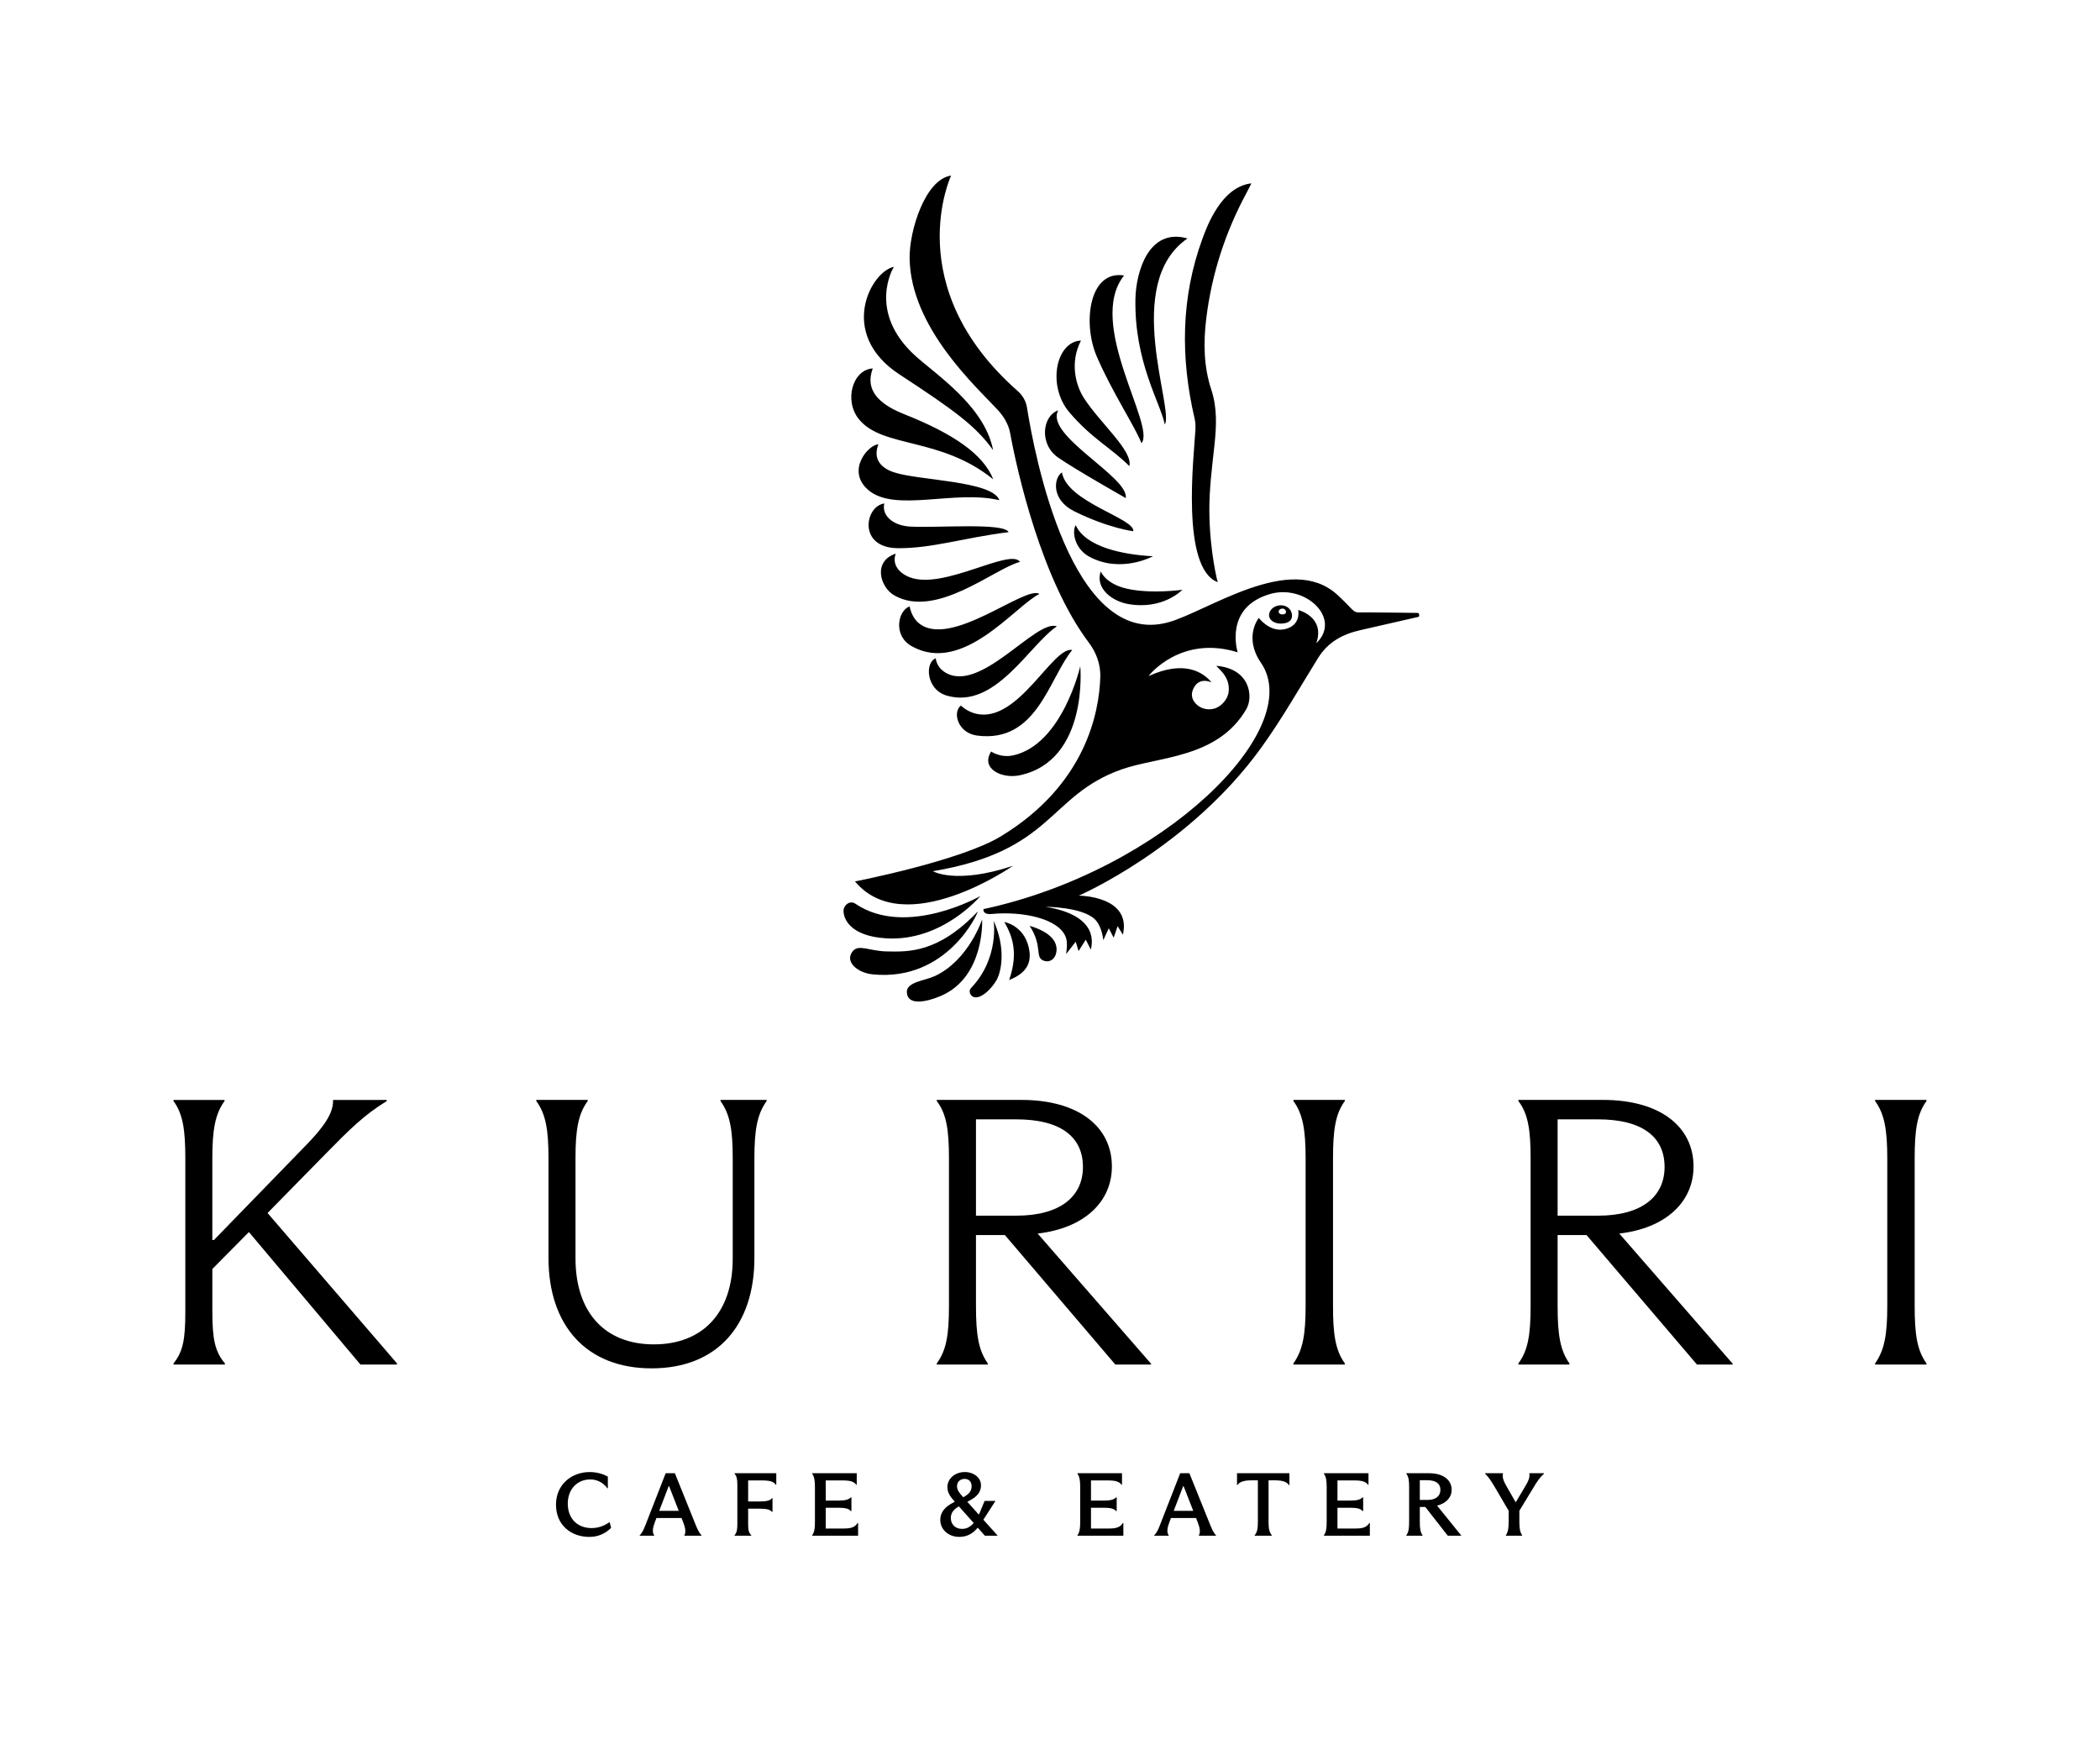 <?xml version="1.0" encoding="utf-8"?>
<!-- Generator: Adobe Illustrator 27.8.1, SVG Export Plug-In . SVG Version: 6.00 Build 0)  -->
<svg version="1.1" id="Layer_1" xmlns="http://www.w3.org/2000/svg" xmlns:xlink="http://www.w3.org/1999/xlink" x="0px" y="0px"
	 viewBox="0 0 1080 900" style="enable-background:new 0 0 1080 900;" xml:space="preserve">
<style type="text/css">
	.st0{fill:#081114;}
	.st1{fill:#FFFFFF;}
	.st2{fill:#F6C14F;}
</style>
<g>
	<g>
		<g>
			<path d="M285.94,773.72c0-10.63,8.32-16.78,17.24-16.78c3.56,0,6.75,0.83,9.43,2.36v6.01h-0.23c-2.17-3.01-5.32-4.58-8.78-4.58
				c-6.7,0-11.6,4.95-11.6,12.44c0,8.04,5.32,12.58,12.25,12.58c3.42,0,6.43-1.11,9.29-3.1l0.74,3.01
				c-3.19,3.1-6.84,4.62-11.28,4.62C293.76,790.27,285.94,784.26,285.94,773.72z"/>
			<path d="M357.1,782.41c1.3,3.24,2.08,5.36,3.65,7.03v0.23h-8.78v-0.23c0.92-1.62,0.46-3.98-0.69-6.89l-0.79-1.99h-12.9
				l-0.74,1.99c-1.16,3.01-1.53,5.32-0.42,6.89v0.23h-7.44v-0.23c1.66-1.62,2.41-3.88,3.56-6.8l9.8-25.11h4.72L357.1,782.41z
				 M339.03,776.87h10.03l-4.95-12.67h-0.23L339.03,776.87z"/>
			<path d="M377.78,789.44c1.11-1.39,1.43-2.68,1.43-5.87V763.6c0-3.14-0.32-4.48-1.43-5.83v-0.23h21.45v5.92h-0.28
				c-1.02-1.62-3.05-2.22-7.12-2.22h-7.07v10.82h5.92c3.65,0,5.41-0.46,6.33-1.71h0.28v7.07h-0.28c-0.92-1.16-2.68-1.66-6.33-1.66
				h-5.92v7.81c0,3.19,0.28,4.49,1.62,5.87v0.23h-8.6V789.44z"/>
			<path d="M441.31,783.15v6.52h-23.63v-0.23c1.16-1.62,1.43-3.51,1.43-6.93v-17.99c0-3.28-0.32-5.18-1.43-6.75v-0.23h22.93v5.92
				h-0.23c-1.25-1.62-3.05-2.22-7.12-2.22h-8.6v10.36h6.61c3.7,0,5.18-0.55,6.33-1.66h0.28V777h-0.28c-1.11-1.2-2.68-1.71-6.33-1.71
				h-6.61v10.68h9.29c3.61,0,5.73-0.6,7.07-2.82H441.31z"/>
			<path d="M505.73,781.44l7.26,8.09v0.14h-6.47l-3.56-4.02h-0.23c-2.31,2.73-5.13,4.62-9.39,4.62c-5.59,0-9.76-3.79-9.76-8.74
				c0-4.21,2.77-6.89,6.61-8.88l0.83-0.46c-2.27-2.59-3.79-4.62-3.79-7.49c0-4.39,3.88-7.77,8.97-7.77c4.62,0,8.32,2.91,8.32,6.84
				c0,3.51-2.17,5.83-5.69,7.72l-1.34,0.74l5.78,6.47h0.23l2.87-6.93h5.5v0.14L505.73,781.44z M500.74,783.11l-7.54-8.46l-0.42,0.14
				c-2.41,1.43-3.79,3.24-3.79,5.78c0,3.24,2.31,5.59,5.78,5.59C497.27,786.16,499.17,785,500.74,783.11z M492.19,764.2
				c0,1.94,1.02,3.28,2.91,5.36l0.23,0.28h0.19l0.6-0.37c2.59-1.48,3.56-3.14,3.56-5.27c0-2.36-1.43-3.75-3.61-3.75
				C493.76,760.45,492.19,762.03,492.19,764.2z"/>
			<path d="M577.73,783.15v6.52h-23.63v-0.23c1.16-1.62,1.43-3.51,1.43-6.93v-17.99c0-3.28-0.32-5.18-1.43-6.75v-0.23h22.93v5.92
				h-0.23c-1.25-1.62-3.05-2.22-7.12-2.22h-8.6v10.36h6.61c3.7,0,5.18-0.55,6.33-1.66h0.28V777h-0.28c-1.11-1.2-2.68-1.71-6.33-1.71
				h-6.61v10.68h9.29c3.61,0,5.73-0.6,7.07-2.82H577.73z"/>
			<path d="M621.71,782.41c1.3,3.24,2.08,5.36,3.65,7.03v0.23h-8.78v-0.23c0.92-1.62,0.46-3.98-0.69-6.89l-0.79-1.99h-12.9
				l-0.74,1.99c-1.16,3.01-1.53,5.32-0.42,6.89v0.23h-7.44v-0.23c1.66-1.62,2.41-3.88,3.56-6.8l9.8-25.11h4.72L621.71,782.41z
				 M603.63,776.87h10.03l-4.95-12.67h-0.23L603.63,776.87z"/>
			<path d="M645.25,789.44c1.34-1.62,1.66-3.47,1.66-6.84v-21.41h-3.24c-4.07,0-6.2,0.83-7.26,2.4h-0.23v-6.06h26.95v6.06h-0.28
				c-1.06-1.57-3.14-2.4-7.21-2.4h-3.24v21.41c0,3.38,0.37,5.22,1.66,6.84v0.23h-8.83V789.44z"/>
			<path d="M704.49,783.15v6.52h-23.63v-0.23c1.16-1.62,1.43-3.51,1.43-6.93v-17.99c0-3.28-0.32-5.18-1.43-6.75v-0.23h22.93v5.92
				h-0.23c-1.25-1.62-3.05-2.22-7.12-2.22h-8.6v10.36h6.61c3.7,0,5.18-0.55,6.33-1.66h0.28V777h-0.28c-1.11-1.2-2.68-1.71-6.33-1.71
				h-6.61v10.68h9.29c3.61,0,5.73-0.6,7.07-2.82H704.49z"/>
			<path d="M751.51,789.58v0.09h-6.94l-11.56-14.79h-2.82v7.67c0,3.42,0.28,5.27,1.39,6.89v0.23h-8.32v-0.23
				c1.16-1.62,1.43-3.47,1.43-6.89v-18.03c0-3.14-0.23-5.13-1.43-6.75v-0.23h11.7c7.12,0,11.6,3.33,11.6,8.51
				c0,3.93-2.77,6.98-7.49,8.14L751.51,789.58z M730.2,771.27h3.88c4.3,0,6.7-1.94,6.7-5.18c0-3.33-2.5-4.95-6.66-4.95h-3.93V771.27
				z"/>
			<path d="M786.52,757.54h7.54v0.23c-2.13,1.9-3.61,4.07-5.32,6.98l-7.35,12.07v5.73c0,3.42,0.32,5.22,1.43,6.89v0.23h-8.37v-0.23
				c1.11-1.66,1.43-3.47,1.43-6.89v-5.73l-7.21-12.3c-1.76-2.96-3.05-4.95-4.9-6.75v-0.23h9.2v0.19c-0.51,1.94,0.42,4.07,1.9,6.66
				l4.53,7.91h0.23l4.67-7.81c1.76-2.91,2.54-4.9,2.22-6.7V757.54z"/>
		</g>
		<g>
			<path d="M137.6,623.73l66.57,77.33v0.59h-18.8l-57.36-68.13l-18.8,18.99v21.93c0,14.29,1.37,20.56,6.46,26.63v0.59H89.24v-0.59
				c4.89-6.07,6.07-12.33,6.07-26.63v-78.7c0-14.49-1.17-22.91-6.07-29.56v-0.59h26.23v0.59c-4.89,6.66-6.27,15.08-6.27,29.56v41.9
				H110l46.99-48.36c9.79-9.98,14.29-16.84,14.29-23.1v-0.59h27.61v0.59c-11.55,7.05-18.99,14.49-30.74,26.43L137.6,623.73z"/>
			<path d="M282.08,646.83v-51.29c0-14.49-1.37-22.71-6.27-29.37v-0.59h26.43v0.59c-4.89,6.66-6.27,14.88-6.27,29.37v51.49
				c0,27.8,15.08,44.25,40.33,44.25s40.53-16.45,40.53-44.05v-51.69c0-14.49-1.37-22.51-6.27-29.37v-0.59h23.69v0.59
				c-4.89,6.85-6.27,14.88-6.27,29.56v51.1c0,34.46-18.99,56.78-52.86,56.78C301.46,703.61,282.08,681.48,282.08,646.83z"/>
			<path d="M591.99,701.26v0.39h-18.4l-56.78-66.57h-14.88v36.42c0,15.08,1.37,22.91,6.07,29.56v0.59h-26.23v-0.59
				c4.89-6.66,6.27-14.49,6.27-29.56v-75.77c0-14.29-1.17-22.91-6.27-29.56v-0.59h43.46c29.37,0,46.6,13.7,46.6,34.26
				c0,18.21-14.29,31.72-38.18,34.46L591.99,701.26z M501.93,625.1h20.75c22.51,0,34.26-9.79,34.26-25.06
				c0-15.66-11.75-24.47-34.26-24.47h-20.75V625.1z"/>
			<path d="M665.19,701.06c4.89-6.85,6.27-15.08,6.27-29.56v-75.77c0-14.49-1.37-22.91-6.27-29.56v-0.59h26.43v0.59
				c-4.89,6.66-6.07,15.08-6.07,29.56v75.77c0,14.49,1.17,22.71,6.07,29.56v0.59h-26.43V701.06z"/>
			<path d="M891.12,701.26v0.39h-18.4l-56.78-66.57h-14.88v36.42c0,15.08,1.37,22.91,6.07,29.56v0.59h-26.23v-0.59
				c4.89-6.66,6.27-14.49,6.27-29.56v-75.77c0-14.29-1.17-22.91-6.27-29.56v-0.59h43.46c29.37,0,46.6,13.7,46.6,34.26
				c0,18.21-14.29,31.72-38.18,34.46L891.12,701.26z M801.06,625.1h20.75c22.51,0,34.26-9.79,34.26-25.06
				c0-15.66-11.75-24.47-34.26-24.47h-20.75V625.1z"/>
			<path d="M964.33,701.06c4.89-6.85,6.27-15.08,6.27-29.56v-75.77c0-14.49-1.37-22.91-6.27-29.56v-0.59h26.43v0.59
				c-4.89,6.66-6.07,15.08-6.07,29.56v75.77c0,14.49,1.17,22.71,6.07,29.56v0.59h-26.43V701.06z"/>
		</g>
	</g>
	<path d="M664.47,316.43c-0.09-2.97-2.56-5.21-5.72-5.19c-3.43,0.02-6.16,2.37-6.09,5.24c0.06,2.4,2.77,4.23,6.19,4.18
		C662.51,320.6,664.54,319.07,664.47,316.43z M657.59,314.61c-0.02-0.92,0.85-1.67,1.94-1.67c1.01-0.01,1.8,0.71,1.83,1.66
		c0.02,0.84-0.62,1.33-1.79,1.35C658.48,315.97,657.61,315.38,657.59,314.61z M618.45,122.6c2.24-6.08,9.72-26.66,25.13-28.31
		c-0.94,1.85-1.61,3.23-2.34,4.58c-11.05,20.37-18.11,42.1-20.89,65.04c-1.48,12.2-1.34,24.55,2.62,36.51
		c3.09,9.34,2.64,18.86,1.6,28.49c-1.22,11.32-2.72,22.7-2.62,34.06c0.17,20.85,4.28,36.39,4.28,36.39
		c-19.07-7.39-12.2-64.83-11.46-78.09c0.11-1.98,0.06-4.04-0.38-5.95C607.07,184.03,607.27,153.01,618.45,122.6z M462.54,192.5
		c-31.94-20.92-14.66-52.95-2.79-55.31c-0.62,0.72-13.57,23.18,10.61,45.42c10.67,9.81,35.98,26.03,40.39,48.88
		C501.86,219.04,490.85,211.04,462.54,192.5z M459.96,306.17c-7.28-4.12-11.28-17.52,0.7-21.49c-1.88,5.15,1.16,9.77,7.12,12.12
		c17.27,6.81,51.76-15.24,56.79-7.87C511.55,292.23,481.51,318.38,459.96,306.17z M448.85,189.45c-2.97,8.06-1.18,16.62,15.94,23.43
		c25.84,10.27,40.88,20.72,46.04,33.6c-27.24-22-56.79-15.88-69.06-30.87C433.89,206,438.49,190.07,448.85,189.45z M448.85,501.02
		c-8.04-0.8-14.52-6.61-10.39-11.79c3.17-3.98,8.44-0.14,17.75,0c10.78,0.17,26.05,1.01,46.61-20.49
		C503.21,468.98,487.35,504.86,448.85,501.02z M455.83,482.5c-19.11-1.14-22.22-10.57-22-14.44c0.15-2.67,3.27-5.27,6.05-3.38
		c26.18,17.77,64.32-3.94,64.32-3.94S484.69,484.22,455.83,482.5z M446.6,252c-11.69-9.95,0.03-23.46,5.14-23.5
		c-2.55,6.54,0.15,11.65,7.75,14.28c12.59,4.36,50.92,4.35,54.49,14.43C490.93,251.74,460.3,263.66,446.6,252z M518.73,273.63
		c-23.09,2.86-39.01,8.35-56.9,8.25c-20.88-0.12-17.03-21.72-7.03-22.98c-1.5,6.01,4.24,11.41,13.43,11.88
		C482.74,271.52,516.29,268.64,518.73,273.63z M551.44,334.22c-12.01,14.59-18.1,48.01-48.89,44.02
		c-10.05-1.3-12.81-12.07-8.36-15.45c0,0,3.06,3.13,7.82,4.23C523.7,372.05,541.26,332.36,551.44,334.22z M555.57,342.58
		c0,0,4.47,48.41-31.03,56.05c-9.38,2.02-20.4-3.43-14.8-12.19c0,0,4.92,3.47,11.58,1.92C546.48,382.51,555.57,342.58,555.57,342.58
		z M550.03,212.11c-11.66-13.6-7.04-36.48,5.89-36.98c-5.96,11.6-2.5,23.29,1.49,29.5c8.35,12.99,25.33,27.18,23.4,35.04
		C571.4,230.25,561.67,225.69,550.03,212.11z M483.69,512.18c-7.48,3.17-17.16,5.04-17.31-2.08c-0.11-5.2,9.14-5.77,14.38-8.2
		c17.41-8.07,24.33-29.1,24.33-29.1S506.64,502.47,483.69,512.18z M544.13,235.24c-9.79-6.84-8.13-21.37,0.14-24.25
		c-7.34,12.81,36.55,34.32,34.68,45.11C578.95,256.11,552.66,241.2,544.13,235.24z M552.55,262.94
		c-12.09-5.97-10.67-17.24-6.4-20.03c2.45,15.29,37.7,23.7,36.68,30.25C582.82,273.16,570.22,271.67,552.55,262.94z M512.58,503.84
		c-2.04,3.72-7.45,9.79-11.55,8.92c-1.69-0.36-3.37-2.91-1.55-4.81c14.54-15.23,11.55-34.47,11.55-34.47
		C517.36,487.65,515.03,499.37,512.58,503.84z M566.07,293.85c1.84,3.76,6.34,7.28,13.61,8.89c12.57,2.78,28.38,0.53,28.38,0.53
		s-9.92,10.55-28,7.3C572.11,309.14,563.14,302.69,566.07,293.85z M553.24,270.05c4.99,11.19,24.29,15.2,39.71,15.97
		c0,0-16.26,8.94-32.52,0.36C552,281.93,551.4,272.47,553.24,270.05z M529,486.89c1.44,5.99,0.91,12.85-10.01,17.02
		c5.01-14.42,1.38-22.99-2.46-29.82C516.54,474.08,526.34,475.78,529,486.89z M543.29,489.44c-0.54,3.68-3.33,5.54-6.21,4.66
		c-5.27-1.63-0.5-7.17-7.55-18.04C539.33,478.99,544.13,483.67,543.29,489.44z M479.76,447.98c0,0,11.85,7,41.2-2.78
		c0,0-55.55,38.71-81.26,8.03c0,0,54.11-10.51,74.91-23.12c43.76-26.52,50.72-63.73,51.26-82.07c0.19-6.4-2.08-12.56-5.94-17.67
		c-24.11-31.93-36.72-87.4-40.42-107.65c-0.85-4.67-3.37-8.7-6.6-12.18c-11.03-11.88-44.5-42.08-45.11-77.61
		c-0.24-14.11,7.96-40.73,21.34-42.66c0,0-26.8,57.07,34.27,110.81c2.52,2.22,4.24,5.18,4.76,8.5
		c3.79,23.95,22.72,124.08,72.59,110.43c20.17-5.52,62.91-36.36,87.06-14.12c7.91,7.28,7.98,9.02,10.8,9
		c8.07-0.04,30.47,0.27,30.47,0.27c1,0.05,0.93,1.93,0.47,2.02c0,0-20.64,4.73-29.98,6.85c-9.08,2.06-16.59,6.08-21.69,14.29
		c-9.61,15.47-18.6,31.39-29.26,46.15c-37.33,51.68-93.83,76.08-93.83,76.08s27.28,0.01,22.69,20.08l-2.72-4.38l-2.02,5.91
		l-2.53-4.84l-2.81,6.14c0,0-0.57-7.13-4.39-10.8c-6.57-6.33-25.35-6.39-25.35-6.39c28.6,4.64,23.64,20.12,23.33,22.05l-2.59-5.13
		l-3.73,5.87l-1.45-4.83l-4.96,6.37c0,0,1.01-5.37-0.06-8.45c-3.39-9.76-22.04-13.69-38.14-12.19c-5.03,0.47-4.27-2.49-4.27-2.49
		c92.5-19.9,166.09-92.67,142.68-126.68c-9.09-13.2-1.1-23.07-1.1-23.07s5.59,7.58,13.42,5.8c8.56-1.98,6.84-9.86,6.84-9.86
		s14.06,3.44,9.3,17.12c13.3-12.8-5.61-30.41-23.47-25.41c-24.37,6.83-16.95,30.05-16.95,30.05c-29.3-9.12-45.85,12.03-45.81,12.23
		c18.67-8.55,28.24-1.75,32.39,3.26c0,0-6.39-3.23-9.38,3.21c-1.07,2.31-1.04,4.53,0.42,6.68c2.15,3.15,6.18,4.61,10.08,3.64
		c3.89-0.96,7.3-4.94,7.69-8.9c0.39-4.04-1.05-7.4-3.71-10.35c-0.71-0.78-1.46-1.52-2.71-2.81c17.32,1.35,19.28,15.77,15.44,22.33
		c-14.82,25.33-45.04,24.18-64.18,30.94C538.95,409.07,541.97,437.57,479.76,447.98z M543.52,322.07
		c-14.38,9.77-31.74,42.87-56.6,35.62c-10.81-3.16-11.28-17.15-5.67-19.2c0,0,0.19,4.1,4.25,6.88
		C503.57,357.77,532.66,318.09,543.52,322.07z M534.56,305.42c-12.48,6.06-39.28,41.66-65.66,26.87
		c-9.91-5.55-6.97-18.53-1.08-20.46c0,0,0.8,5.29,4.57,8.48C488.58,334.01,527.53,300.64,534.56,305.42z M564,183.18
		c-7.29-17.03-3.94-44.41,14.1-41.53c-19.76,24.75,16.63,77.61,8.92,86.25C584.32,220.39,571.76,201.33,564,183.18z M583.94,153.46
		c0.29-13.14,6.52-36.55,26.77-30.85c-33.77,23.27-6.72,87.74-11.68,95.67C596.89,207.28,583.23,186.11,583.94,153.46z"/>
</g>
</svg>
